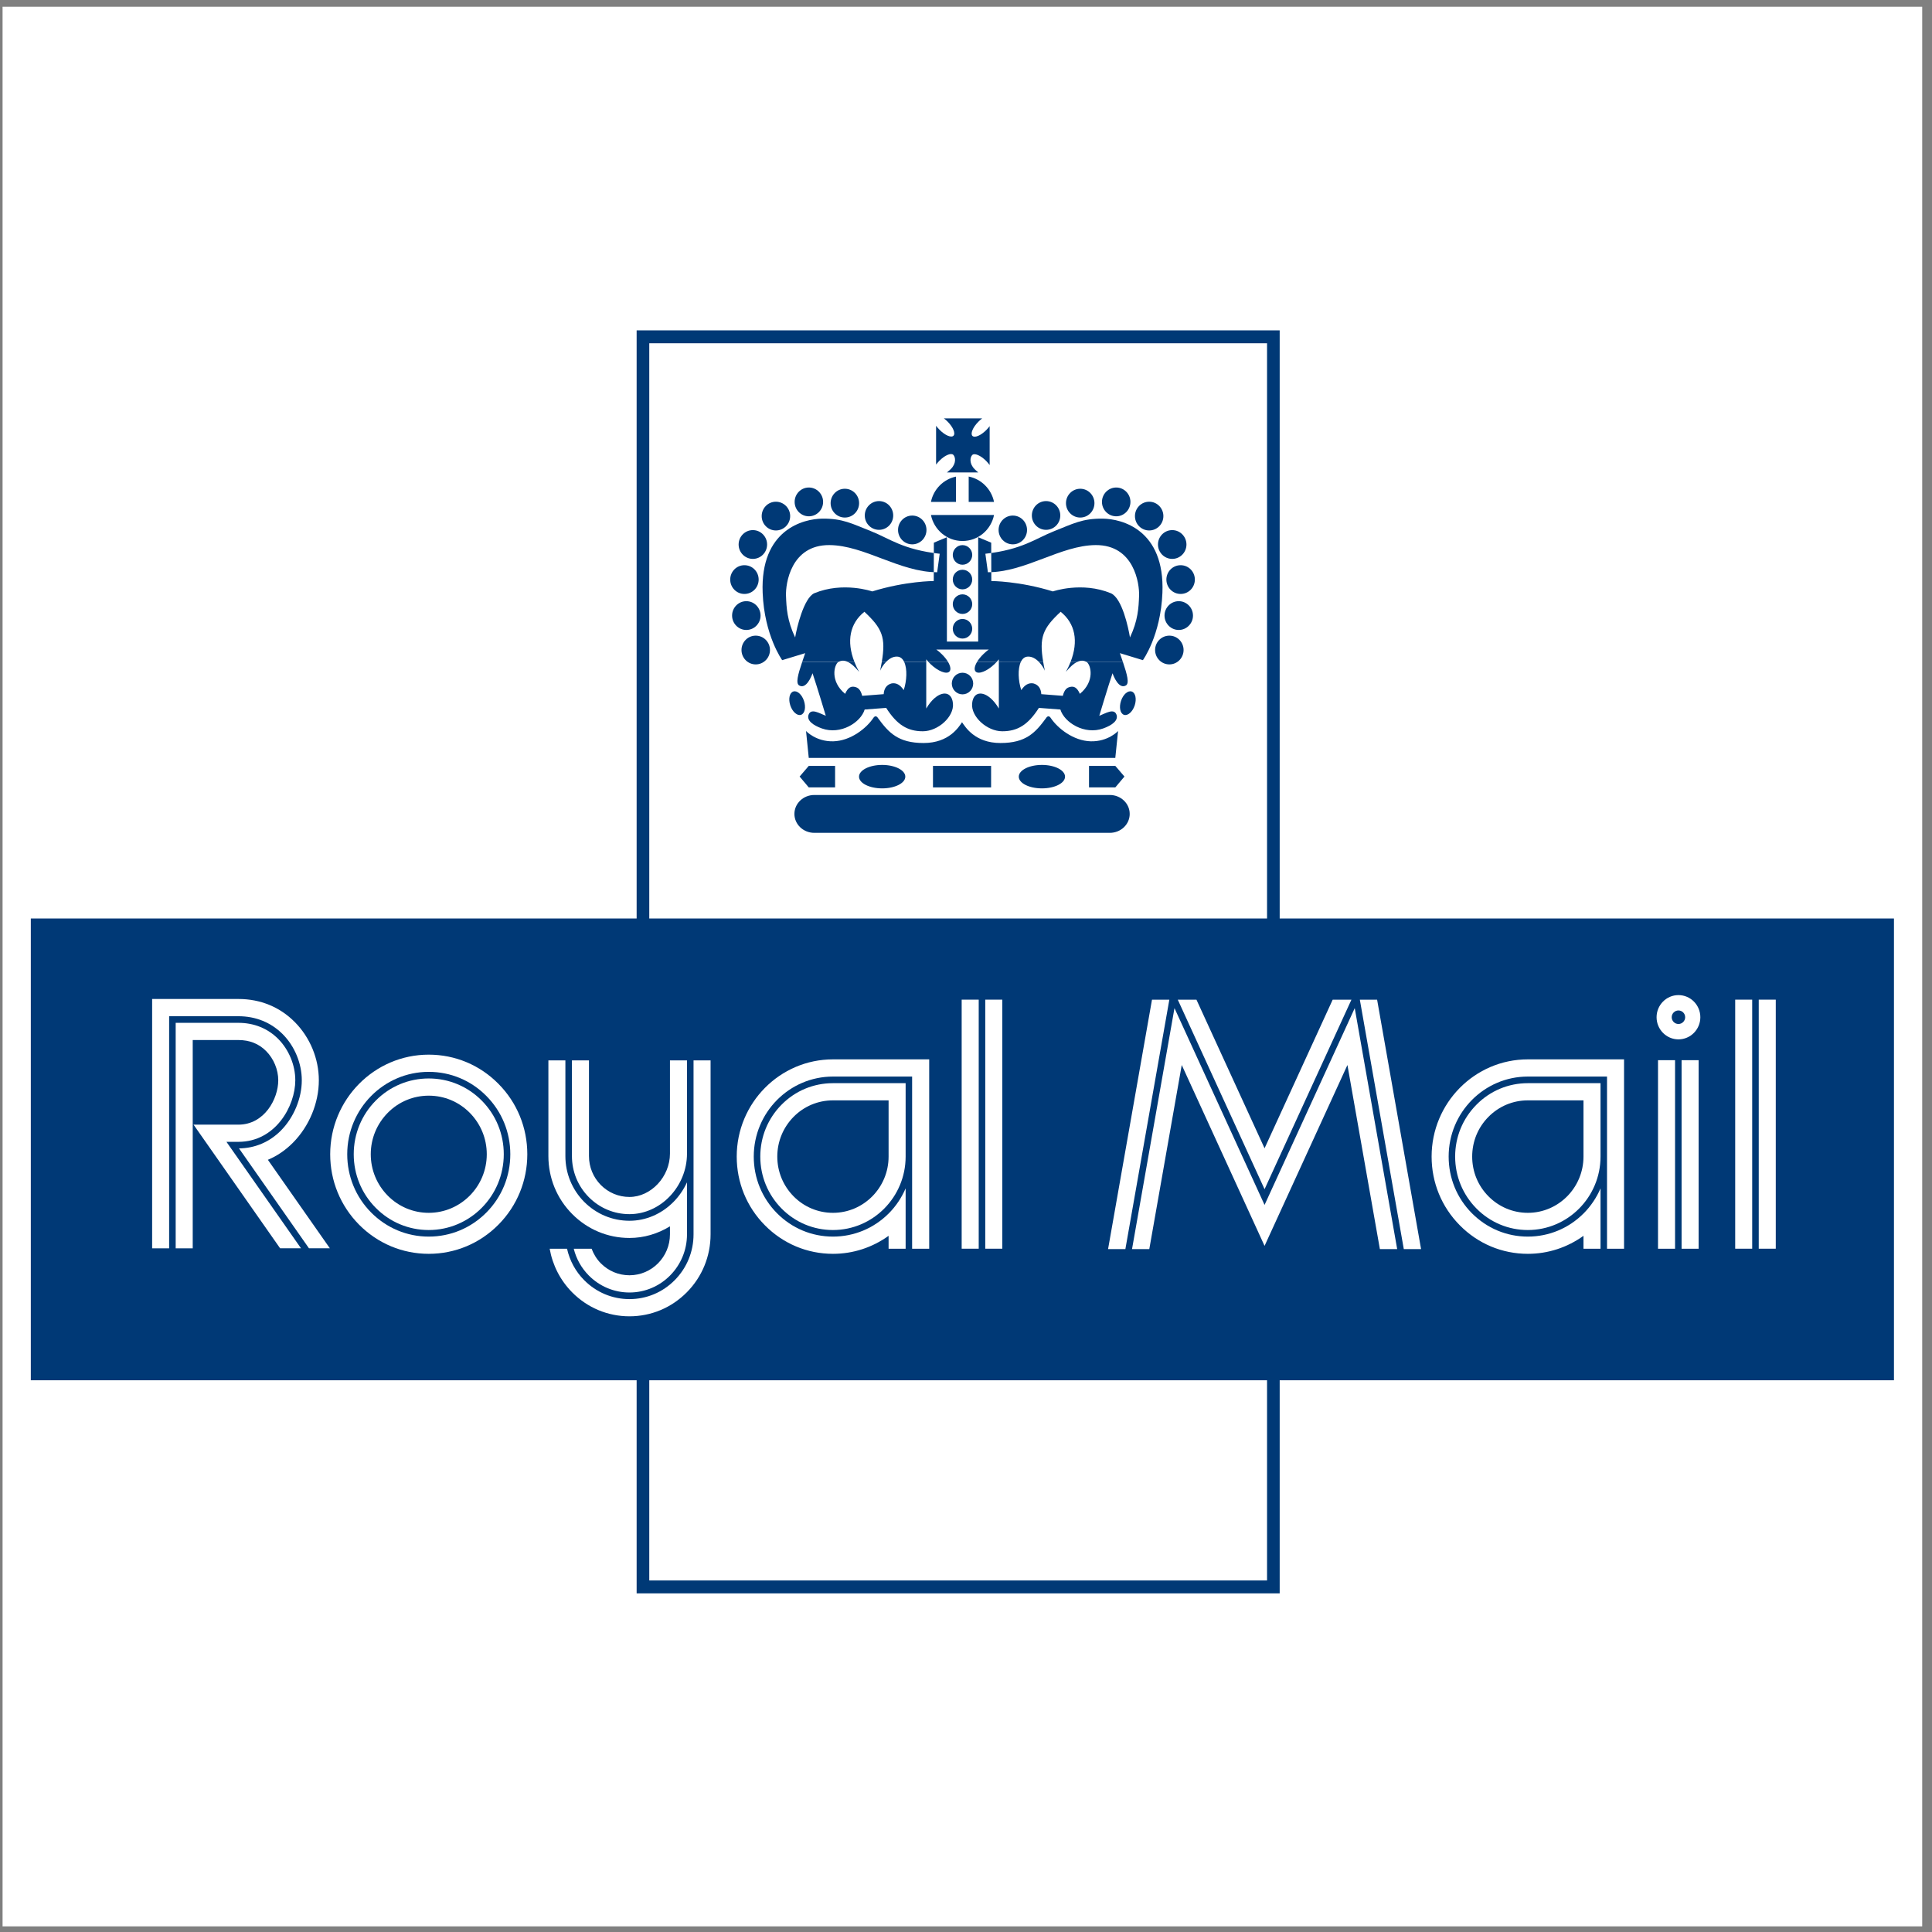 <?xml version="1.0" encoding="UTF-8"?>
<svg xmlns="http://www.w3.org/2000/svg" xmlns:xlink="http://www.w3.org/1999/xlink" width="194pt" height="194pt" viewBox="0 0 194 194" version="1.1">
<rect x="0" y="0" width="194" height="194" fill="#808080" stroke="none"/>
<g id="surface1">
<path style=" stroke:none;fill-rule:evenodd;fill:rgb(100%,100%,100%);fill-opacity:1;" d="M 0.258 0.676 L 193.016 0.676 L 193.016 193.434 L 0.258 193.434 L 0.258 0.676 "/>
<path style=" stroke:none;fill-rule:evenodd;fill:rgb(100%,100%,100%);fill-opacity:1;" d="M 64.879 34.594 L 128.492 34.594 L 128.492 159.516 L 64.879 159.516 L 64.879 34.594 "/>
<path style="fill:none;stroke-width:12.82;stroke-linecap:butt;stroke-linejoin:miter;stroke:rgb(0%,22.4%,46.3%);stroke-opacity:1;stroke-miterlimit:2.613;" d="M 652.137 1585.927 L 1291.553 1585.927 L 1291.553 343.084 L 652.137 343.084 Z M 652.137 1585.927 " transform="matrix(0.099,0,0,-0.101,0,194)"/>
<path style=" stroke:none;fill-rule:evenodd;fill:rgb(0%,22.4%,46.3%);fill-opacity:1;" d="M 95.082 47.438 L 98.234 47.438 C 98.102 47.344 97.988 47.227 97.859 47.102 C 97.312 46.547 97.402 45.918 97.625 45.691 C 97.852 45.465 98.473 45.73 99.02 46.281 C 99.156 46.418 99.273 46.559 99.375 46.699 L 99.375 42.789 C 99.277 42.922 99.168 43.047 99.039 43.18 C 98.492 43.734 97.867 43.996 97.645 43.77 C 97.422 43.547 97.684 42.914 98.227 42.363 C 98.363 42.227 98.488 42.109 98.625 42.012 L 94.777 42.012 C 94.906 42.102 95.035 42.219 95.16 42.344 C 95.707 42.895 95.969 43.527 95.742 43.754 C 95.52 43.98 94.898 43.715 94.352 43.164 C 94.215 43.027 94.094 42.891 93.996 42.754 L 93.996 46.648 C 94.094 46.52 94.207 46.391 94.332 46.262 C 94.879 45.711 95.5 45.449 95.727 45.672 C 95.949 45.898 96.039 46.527 95.492 47.082 C 95.355 47.219 95.219 47.34 95.082 47.438 "/>
<path style=" stroke:none;fill-rule:evenodd;fill:rgb(0%,22.4%,46.3%);fill-opacity:1;" d="M 93.48 51.711 C 93.781 53.199 95.086 54.324 96.648 54.324 C 98.215 54.324 99.516 53.203 99.816 51.711 L 93.48 51.711 "/>
<path style=" stroke:none;fill-rule:evenodd;fill:rgb(0%,22.4%,46.3%);fill-opacity:1;" d="M 99.816 50.398 C 99.551 49.117 98.543 48.102 97.27 47.852 L 97.27 50.398 L 99.816 50.398 "/>
<path style=" stroke:none;fill-rule:evenodd;fill:rgb(0%,22.4%,46.3%);fill-opacity:1;" d="M 95.992 47.859 C 94.734 48.121 93.738 49.125 93.48 50.398 L 95.992 50.398 L 95.992 47.859 "/>
<path style=" stroke:none;fill-rule:evenodd;fill:rgb(0%,22.4%,46.3%);fill-opacity:1;" d="M 95.672 55.723 C 95.672 55.18 96.109 54.738 96.648 54.738 C 97.188 54.738 97.625 55.18 97.625 55.723 C 97.625 56.266 97.188 56.707 96.648 56.707 C 96.109 56.707 95.672 56.266 95.672 55.723 "/>
<path style=" stroke:none;fill-rule:evenodd;fill:rgb(0%,22.4%,46.3%);fill-opacity:1;" d="M 95.672 58.191 C 95.672 57.648 96.109 57.211 96.648 57.211 C 97.188 57.211 97.625 57.648 97.625 58.191 C 97.625 58.738 97.188 59.18 96.648 59.18 C 96.109 59.18 95.672 58.738 95.672 58.191 "/>
<path style=" stroke:none;fill-rule:evenodd;fill:rgb(0%,22.4%,46.3%);fill-opacity:1;" d="M 95.672 60.664 C 95.672 60.121 96.109 59.68 96.648 59.68 C 97.188 59.68 97.625 60.121 97.625 60.664 C 97.625 61.207 97.188 61.648 96.648 61.648 C 96.109 61.648 95.672 61.207 95.672 60.664 "/>
<path style=" stroke:none;fill-rule:evenodd;fill:rgb(0%,22.4%,46.3%);fill-opacity:1;" d="M 95.672 63.137 C 95.672 62.594 96.109 62.152 96.648 62.152 C 97.188 62.152 97.625 62.594 97.625 63.137 C 97.625 63.68 97.188 64.121 96.648 64.121 C 96.109 64.121 95.672 63.68 95.672 63.137 "/>
<path style=" stroke:none;fill-rule:evenodd;fill:rgb(0%,22.4%,46.3%);fill-opacity:1;" d="M 95.574 68.637 C 95.574 68.035 96.055 67.551 96.648 67.551 C 97.242 67.551 97.723 68.035 97.723 68.637 C 97.723 69.234 97.242 69.723 96.648 69.723 C 96.055 69.723 95.574 69.234 95.574 68.637 "/>
<path style=" stroke:none;fill-rule:evenodd;fill:rgb(0%,22.4%,46.3%);fill-opacity:1;" d="M 112.859 71.777 C 113.238 71.906 113.719 71.488 113.938 70.84 C 114.152 70.191 114.02 69.562 113.641 69.438 C 113.262 69.309 112.781 69.727 112.566 70.375 C 112.352 71.023 112.48 71.648 112.859 71.777 "/>
<path style=" stroke:none;fill-rule:evenodd;fill:rgb(0%,22.4%,46.3%);fill-opacity:1;" d="M 80.438 71.777 C 80.059 71.906 79.578 71.488 79.359 70.84 C 79.145 70.191 79.277 69.562 79.656 69.438 C 80.035 69.309 80.516 69.727 80.73 70.375 C 80.945 71.023 80.816 71.648 80.438 71.777 "/>
<path style=" stroke:none;fill-rule:evenodd;fill:rgb(0%,22.4%,46.3%);fill-opacity:1;" d="M 100.273 53.215 C 100.273 52.418 100.91 51.77 101.703 51.77 C 102.492 51.77 103.129 52.418 103.129 53.215 C 103.129 54.012 102.492 54.66 101.703 54.66 C 100.91 54.66 100.273 54.012 100.273 53.215 "/>
<path style=" stroke:none;fill-rule:evenodd;fill:rgb(0%,22.4%,46.3%);fill-opacity:1;" d="M 103.613 51.762 C 103.613 50.965 104.25 50.316 105.039 50.316 C 105.828 50.316 106.469 50.965 106.469 51.762 C 106.469 52.559 105.828 53.203 105.039 53.203 C 104.25 53.203 103.613 52.559 103.613 51.762 "/>
<path style=" stroke:none;fill-rule:evenodd;fill:rgb(0%,22.4%,46.3%);fill-opacity:1;" d="M 107.039 50.523 C 107.039 49.727 107.68 49.078 108.473 49.078 C 109.262 49.078 109.898 49.727 109.898 50.523 C 109.898 51.32 109.262 51.969 108.473 51.969 C 107.68 51.969 107.039 51.32 107.039 50.523 "/>
<path style=" stroke:none;fill-rule:evenodd;fill:rgb(0%,22.4%,46.3%);fill-opacity:1;" d="M 110.652 50.398 C 110.652 49.602 111.297 48.953 112.086 48.953 C 112.871 48.953 113.512 49.602 113.512 50.398 C 113.512 51.195 112.871 51.844 112.086 51.844 C 111.297 51.844 110.652 51.195 110.652 50.398 "/>
<path style=" stroke:none;fill-rule:evenodd;fill:rgb(0%,22.4%,46.3%);fill-opacity:1;" d="M 113.965 51.824 C 113.965 51.027 114.602 50.379 115.395 50.379 C 116.18 50.379 116.82 51.027 116.82 51.824 C 116.82 52.621 116.18 53.266 115.395 53.266 C 114.602 53.266 113.965 52.621 113.965 51.824 "/>
<path style=" stroke:none;fill-rule:evenodd;fill:rgb(0%,22.4%,46.3%);fill-opacity:1;" d="M 116.277 54.676 C 116.277 53.879 116.918 53.23 117.707 53.23 C 118.496 53.23 119.137 53.879 119.137 54.676 C 119.137 55.473 118.496 56.121 117.707 56.121 C 116.918 56.121 116.277 55.473 116.277 54.676 "/>
<path style=" stroke:none;fill-rule:evenodd;fill:rgb(0%,22.4%,46.3%);fill-opacity:1;" d="M 117.121 58.195 C 117.121 57.398 117.762 56.754 118.551 56.754 C 119.344 56.754 119.98 57.398 119.98 58.195 C 119.98 58.996 119.344 59.641 118.551 59.641 C 117.762 59.641 117.121 58.996 117.121 58.195 "/>
<path style=" stroke:none;fill-rule:evenodd;fill:rgb(0%,22.4%,46.3%);fill-opacity:1;" d="M 116.934 61.812 C 116.934 61.016 117.574 60.367 118.363 60.367 C 119.148 60.367 119.793 61.016 119.793 61.812 C 119.793 62.605 119.148 63.258 118.363 63.258 C 117.574 63.258 116.934 62.605 116.934 61.812 "/>
<path style=" stroke:none;fill-rule:evenodd;fill:rgb(0%,22.4%,46.3%);fill-opacity:1;" d="M 115.988 65.27 C 115.988 64.473 116.629 63.828 117.422 63.828 C 118.211 63.828 118.848 64.473 118.848 65.27 C 118.848 66.066 118.211 66.715 117.422 66.715 C 116.629 66.715 115.988 66.066 115.988 65.27 "/>
<path style=" stroke:none;fill-rule:evenodd;fill:rgb(0%,22.4%,46.3%);fill-opacity:1;" d="M 90.176 53.215 C 90.176 52.418 90.812 51.77 91.602 51.77 C 92.391 51.77 93.031 52.418 93.031 53.215 C 93.031 54.012 92.391 54.66 91.602 54.66 C 90.812 54.66 90.176 54.012 90.176 53.215 "/>
<path style=" stroke:none;fill-rule:evenodd;fill:rgb(0%,22.4%,46.3%);fill-opacity:1;" d="M 86.836 51.762 C 86.836 50.965 87.477 50.316 88.266 50.316 C 89.055 50.316 89.691 50.965 89.691 51.762 C 89.691 52.559 89.055 53.203 88.266 53.203 C 87.477 53.203 86.836 52.559 86.836 51.762 "/>
<path style=" stroke:none;fill-rule:evenodd;fill:rgb(0%,22.4%,46.3%);fill-opacity:1;" d="M 83.406 50.523 C 83.406 49.727 84.043 49.078 84.832 49.078 C 85.625 49.078 86.266 49.727 86.266 50.523 C 86.266 51.32 85.625 51.969 84.832 51.969 C 84.043 51.969 83.406 51.32 83.406 50.523 "/>
<path style=" stroke:none;fill-rule:evenodd;fill:rgb(0%,22.4%,46.3%);fill-opacity:1;" d="M 79.793 50.398 C 79.793 49.602 80.43 48.953 81.219 48.953 C 82.008 48.953 82.652 49.602 82.652 50.398 C 82.652 51.195 82.008 51.844 81.219 51.844 C 80.43 51.844 79.793 51.195 79.793 50.398 "/>
<path style=" stroke:none;fill-rule:evenodd;fill:rgb(0%,22.4%,46.3%);fill-opacity:1;" d="M 76.484 51.824 C 76.484 51.027 77.121 50.379 77.91 50.379 C 78.699 50.379 79.344 51.027 79.344 51.824 C 79.344 52.621 78.699 53.266 77.91 53.266 C 77.121 53.266 76.484 52.621 76.484 51.824 "/>
<path style=" stroke:none;fill-rule:evenodd;fill:rgb(0%,22.4%,46.3%);fill-opacity:1;" d="M 74.168 54.676 C 74.168 53.879 74.809 53.23 75.598 53.23 C 76.387 53.23 77.027 53.879 77.027 54.676 C 77.027 55.473 76.387 56.121 75.598 56.121 C 74.809 56.121 74.168 55.473 74.168 54.676 "/>
<path style=" stroke:none;fill-rule:evenodd;fill:rgb(0%,22.4%,46.3%);fill-opacity:1;" d="M 73.324 58.195 C 73.324 57.398 73.961 56.754 74.75 56.754 C 75.543 56.754 76.18 57.398 76.18 58.195 C 76.18 58.996 75.543 59.641 74.75 59.641 C 73.961 59.641 73.324 58.996 73.324 58.195 "/>
<path style=" stroke:none;fill-rule:evenodd;fill:rgb(0%,22.4%,46.3%);fill-opacity:1;" d="M 73.512 61.812 C 73.512 61.016 74.152 60.367 74.941 60.367 C 75.73 60.367 76.371 61.016 76.371 61.812 C 76.371 62.605 75.73 63.258 74.941 63.258 C 74.152 63.258 73.512 62.605 73.512 61.812 "/>
<path style=" stroke:none;fill-rule:evenodd;fill:rgb(0%,22.4%,46.3%);fill-opacity:1;" d="M 74.457 65.27 C 74.457 64.473 75.094 63.828 75.883 63.828 C 76.676 63.828 77.316 64.473 77.316 65.27 C 77.316 66.066 76.676 66.715 75.883 66.715 C 75.094 66.715 74.457 66.066 74.457 65.27 "/>
<path style=" stroke:none;fill-rule:evenodd;fill:rgb(0%,22.4%,46.3%);fill-opacity:1;" d="M 84.18 66.469 C 83.754 66.762 83.328 68.41 84.863 69.672 C 85.164 68.973 85.508 68.902 85.828 68.973 C 86.152 69.043 86.402 69.215 86.578 69.871 L 88.734 69.703 C 88.77 69.137 89.023 68.762 89.527 68.625 C 89.988 68.539 90.398 68.762 90.746 69.297 C 91.059 68.359 91.117 67.152 90.793 66.473 L 93.008 66.469 L 93.008 71.145 C 94.062 69.344 95.555 69.137 95.691 70.645 C 95.812 71.965 94.199 73.43 92.66 73.43 C 91.121 73.43 90.062 72.773 88.984 71.082 L 86.824 71.246 C 86.434 72.547 84.41 73.82 82.531 73.148 C 81.621 72.824 80.98 72.336 81.195 71.758 C 81.449 71.086 82.289 71.633 82.922 71.875 C 82.922 71.875 82.023 68.883 81.59 67.602 C 81.473 67.949 80.945 69.23 80.254 68.832 C 79.883 68.621 80.121 67.742 80.551 66.473 Z M 85.797 66.469 C 85.926 66.797 86.082 67.129 86.266 67.465 C 85.828 66.93 85.461 66.625 85.148 66.473 Z M 88.969 66.469 C 88.684 66.766 88.477 67.113 88.379 67.348 C 88.445 67.035 88.5 66.742 88.543 66.473 Z M 95.199 66.469 C 95.449 66.895 95.512 67.27 95.324 67.445 C 95.027 67.73 94.191 67.398 93.461 66.703 C 93.379 66.621 93.301 66.547 93.23 66.469 Z M 100.074 66.469 C 100.004 66.547 99.926 66.621 99.844 66.703 C 99.113 67.398 98.277 67.73 97.98 67.445 C 97.793 67.27 97.855 66.895 98.105 66.473 Z M 102.504 66.469 C 102.184 67.152 102.238 68.359 102.551 69.297 C 102.895 68.762 103.309 68.539 103.77 68.625 C 104.273 68.762 104.527 69.137 104.562 69.703 L 106.719 69.871 C 106.895 69.215 107.145 69.043 107.469 68.973 C 107.789 68.902 108.133 68.973 108.434 69.672 C 109.969 68.41 109.543 66.762 109.113 66.469 L 112.754 66.469 C 113.184 67.742 113.422 68.621 113.051 68.832 C 112.359 69.23 111.832 67.949 111.715 67.602 C 111.281 68.883 110.383 71.875 110.383 71.875 C 111.016 71.633 111.855 71.086 112.109 71.758 C 112.324 72.336 111.684 72.824 110.773 73.148 C 108.891 73.82 106.871 72.547 106.477 71.246 L 104.32 71.082 C 103.242 72.773 102.184 73.43 100.645 73.43 C 99.105 73.43 97.492 71.965 97.613 70.645 C 97.75 69.137 99.242 69.344 100.297 71.145 L 100.297 66.469 Z M 104.754 66.469 C 104.797 66.742 104.852 67.035 104.918 67.348 C 104.82 67.113 104.609 66.766 104.328 66.473 Z M 108.148 66.469 C 107.84 66.625 107.469 66.93 107.031 67.465 C 107.215 67.129 107.371 66.797 107.5 66.473 L 108.148 66.469 "/>
<path style=" stroke:none;fill-rule:evenodd;fill:rgb(0%,22.4%,46.3%);fill-opacity:1;" d="M 80.551 66.469 C 80.641 66.195 80.746 65.898 80.852 65.586 L 78.543 66.289 C 78.543 66.289 76.75 63.816 76.582 59.527 C 76.328 53.168 80.668 52.102 82.574 52.078 C 84.621 52.055 85.562 52.59 87.445 53.332 C 89.328 54.074 90.637 55.188 94.359 55.605 L 94.105 57.461 C 90.34 57.461 86.801 54.758 83.285 54.734 C 79.406 54.707 78.875 58.621 78.926 59.828 C 78.969 61.035 79.039 62.312 79.844 64.008 C 80.004 63.031 80.707 60.086 81.75 59.574 C 84.664 58.367 87.586 59.387 87.586 59.387 C 90.938 58.344 93.762 58.344 93.762 58.344 L 93.773 54.492 L 95.082 53.945 L 95.082 64.426 L 98.223 64.426 L 98.223 53.945 L 99.531 54.492 L 99.543 58.344 C 99.543 58.344 102.367 58.344 105.723 59.387 C 105.723 59.387 108.641 58.367 111.555 59.574 C 112.684 60.086 113.301 63.031 113.465 64.008 C 114.266 62.312 114.336 61.035 114.379 59.828 C 114.426 58.621 113.898 54.707 110.016 54.734 C 106.504 54.758 102.965 57.461 99.199 57.461 L 98.945 55.605 C 102.668 55.188 103.973 54.074 105.859 53.332 C 107.742 52.59 108.684 52.055 110.727 52.078 C 112.637 52.102 116.977 53.168 116.723 59.527 C 116.555 63.816 114.762 66.289 114.762 66.289 L 112.453 65.586 C 112.559 65.898 112.66 66.195 112.754 66.473 L 109.113 66.469 C 109.102 66.457 109.09 66.449 109.074 66.445 C 108.836 66.328 108.535 66.281 108.148 66.473 L 107.5 66.469 C 108.32 64.371 107.957 62.598 106.504 61.43 C 104.703 63.102 104.336 64.004 104.754 66.473 L 104.328 66.469 C 104.023 66.156 103.637 65.906 103.195 65.934 C 102.875 65.949 102.648 66.156 102.504 66.473 L 100.297 66.469 L 100.297 66.203 C 100.227 66.293 100.152 66.379 100.074 66.469 L 98.105 66.469 C 98.258 66.215 98.48 65.934 98.758 65.668 C 98.938 65.496 99.105 65.344 99.293 65.223 L 94.012 65.223 C 94.199 65.344 94.367 65.496 94.547 65.668 C 94.824 65.934 95.047 66.211 95.199 66.473 L 93.23 66.469 C 93.152 66.379 93.078 66.293 93.008 66.203 L 93.008 66.469 L 90.793 66.469 C 90.648 66.156 90.422 65.949 90.102 65.934 C 89.66 65.906 89.273 66.156 88.969 66.473 L 88.543 66.469 C 88.961 64.004 88.594 63.102 86.797 61.43 C 85.34 62.598 84.977 64.371 85.797 66.473 L 85.148 66.469 C 84.762 66.281 84.465 66.328 84.219 66.445 C 84.207 66.449 84.195 66.457 84.18 66.469 L 80.551 66.469 "/>
<path style=" stroke:none;fill-rule:evenodd;fill:rgb(0%,22.4%,46.3%);fill-opacity:1;" d="M 111.992 76.105 L 112.27 73.406 C 112.27 73.406 111.27 74.484 109.523 74.438 C 107.777 74.391 106.203 73.125 105.516 72.105 C 105.379 71.875 105.184 71.863 105.031 72.117 C 103.973 73.555 103.035 74.609 100.461 74.609 C 97.891 74.609 96.926 72.988 96.602 72.523 C 96.281 72.988 95.316 74.609 92.742 74.609 C 90.172 74.609 89.23 73.555 88.172 72.117 C 88.023 71.863 87.828 71.875 87.688 72.105 C 87 73.125 85.426 74.391 83.68 74.438 C 81.934 74.484 80.938 73.406 80.938 73.406 L 81.211 76.105 L 111.992 76.105 "/>
<path style=" stroke:none;fill-rule:evenodd;fill:rgb(0%,22.4%,46.3%);fill-opacity:1;" d="M 81.766 83.629 C 80.664 83.629 79.77 82.777 79.77 81.73 C 79.77 80.68 80.664 79.828 81.766 79.828 L 111.441 79.828 C 112.547 79.828 113.438 80.68 113.438 81.73 C 113.438 82.777 112.547 83.629 111.441 83.629 L 81.766 83.629 "/>
<path style=" stroke:none;fill-rule:evenodd;fill:rgb(0%,22.4%,46.3%);fill-opacity:1;" d="M 83.855 79.066 L 83.855 76.906 L 81.211 76.906 L 80.293 77.977 L 81.211 79.066 L 83.855 79.066 "/>
<path style=" stroke:none;fill-rule:evenodd;fill:rgb(0%,22.4%,46.3%);fill-opacity:1;" d="M 86.258 77.988 C 86.258 77.336 87.301 76.809 88.582 76.809 C 89.863 76.809 90.906 77.336 90.906 77.988 C 90.906 78.641 89.863 79.164 88.582 79.164 C 87.301 79.164 86.258 78.641 86.258 77.988 "/>
<path style=" stroke:none;fill-rule:evenodd;fill:rgb(0%,22.4%,46.3%);fill-opacity:1;" d="M 109.352 79.066 L 109.352 76.906 L 111.992 76.906 L 112.91 77.977 L 111.992 79.066 L 109.352 79.066 "/>
<path style=" stroke:none;fill-rule:evenodd;fill:rgb(0%,22.4%,46.3%);fill-opacity:1;" d="M 102.301 77.988 C 102.301 77.336 103.34 76.809 104.625 76.809 C 105.906 76.809 106.945 77.336 106.945 77.988 C 106.945 78.641 105.906 79.164 104.625 79.164 C 103.34 79.164 102.301 78.641 102.301 77.988 "/>
<path style=" stroke:none;fill-rule:evenodd;fill:rgb(0%,22.4%,46.3%);fill-opacity:1;" d="M 93.684 76.906 L 99.52 76.906 L 99.52 79.066 L 93.684 79.066 L 93.684 76.906 "/>
<path style=" stroke:none;fill-rule:evenodd;fill:rgb(0%,22.4%,46.3%);fill-opacity:1;" d="M 3.094 92.23 L 190.18 92.23 L 190.18 138.598 L 3.094 138.598 L 3.094 92.23 "/>
<path style=" stroke:none;fill-rule:evenodd;fill:rgb(100%,100%,100%);fill-opacity:1;" d="M 168.539 99.922 C 167.328 99.922 166.344 100.918 166.344 102.145 C 166.344 103.367 167.328 104.367 168.539 104.367 C 169.754 104.367 170.738 103.367 170.738 102.145 C 170.738 100.918 169.754 99.922 168.539 99.922 Z M 168.539 102.824 C 168.168 102.824 167.863 102.52 167.863 102.145 C 167.863 101.766 168.168 101.465 168.539 101.465 C 168.91 101.465 169.215 101.766 169.215 102.145 C 169.215 102.52 168.91 102.824 168.539 102.824 "/>
<path style=" stroke:none;fill-rule:evenodd;fill:rgb(100%,100%,100%);fill-opacity:1;" d="M 50.051 108.832 C 48.184 106.941 45.699 105.902 43.051 105.902 C 37.594 105.902 33.156 110.387 33.156 115.902 C 33.156 118.57 34.184 121.082 36.055 122.973 C 37.926 124.859 40.41 125.902 43.051 125.902 C 45.699 125.902 48.184 124.859 50.051 122.973 C 51.922 121.082 52.949 118.57 52.949 115.902 C 52.949 113.23 51.922 110.719 50.051 108.832 Z M 48.844 121.75 C 47.297 123.312 45.242 124.172 43.051 124.172 C 40.867 124.172 38.812 123.312 37.266 121.75 C 35.719 120.191 34.867 118.109 34.867 115.902 C 34.867 111.34 38.539 107.629 43.051 107.629 C 45.242 107.629 47.297 108.488 48.844 110.055 C 50.391 111.617 51.242 113.691 51.242 115.902 C 51.242 118.109 50.391 120.191 48.844 121.75 "/>
<path style=" stroke:none;fill-rule:evenodd;fill:rgb(100%,100%,100%);fill-opacity:1;" d="M 48.379 110.52 C 46.957 109.086 45.066 108.293 43.051 108.293 C 41.039 108.293 39.148 109.086 37.727 110.52 C 36.305 111.957 35.52 113.867 35.52 115.902 C 35.52 117.934 36.305 119.844 37.727 121.281 C 39.148 122.719 41.039 123.512 43.051 123.512 C 47.207 123.512 50.586 120.098 50.586 115.902 C 50.586 113.867 49.801 111.957 48.379 110.52 Z M 43.051 121.785 C 41.5 121.785 40.035 121.172 38.938 120.062 C 37.84 118.949 37.23 117.473 37.23 115.902 C 37.23 114.332 37.84 112.855 38.938 111.742 C 40.035 110.629 41.5 110.02 43.051 110.02 C 44.609 110.02 46.07 110.629 47.172 111.742 C 48.27 112.855 48.879 114.332 48.879 115.902 C 48.879 119.145 46.266 121.785 43.051 121.785 "/>
<path style=" stroke:none;fill-rule:evenodd;fill:rgb(100%,100%,100%);fill-opacity:1;" d="M 69.641 106.477 L 69.641 123.945 C 69.641 125.684 68.969 127.316 67.754 128.543 C 66.543 129.77 64.926 130.449 63.207 130.449 C 61.488 130.449 59.875 129.77 58.656 128.543 C 57.785 127.664 57.203 126.574 56.938 125.391 L 55.195 125.391 C 55.484 127.035 56.254 128.555 57.449 129.766 C 58.988 131.32 61.031 132.176 63.207 132.176 C 65.383 132.176 67.426 131.32 68.965 129.766 C 70.504 128.211 71.352 126.145 71.352 123.945 L 71.352 106.477 L 69.641 106.477 "/>
<path style=" stroke:none;fill-rule:evenodd;fill:rgb(100%,100%,100%);fill-opacity:1;" d="M 63.207 124.309 C 64.652 124.309 66.043 123.895 67.273 123.141 L 67.273 123.945 C 67.273 126.211 65.449 128.055 63.207 128.055 C 62.121 128.055 61.102 127.633 60.328 126.852 C 59.914 126.434 59.609 125.93 59.406 125.391 L 57.613 125.391 C 57.863 126.395 58.375 127.32 59.121 128.074 C 60.215 129.176 61.664 129.785 63.207 129.785 C 66.395 129.785 68.984 127.164 68.984 123.945 L 68.984 118.723 C 68.652 119.441 68.199 120.109 67.637 120.68 C 66.422 121.906 64.852 122.582 63.207 122.582 C 61.488 122.582 59.875 121.906 58.656 120.68 C 57.441 119.449 56.773 117.816 56.773 116.082 L 56.773 106.477 L 55.066 106.477 L 55.066 116.082 C 55.066 118.281 55.91 120.344 57.449 121.898 C 58.988 123.453 61.031 124.309 63.207 124.309 "/>
<path style=" stroke:none;fill-rule:evenodd;fill:rgb(100%,100%,100%);fill-opacity:1;" d="M 59.121 120.207 C 60.215 121.312 61.664 121.918 63.207 121.918 C 66.34 121.918 68.984 119.133 68.984 115.836 L 68.984 106.477 L 67.273 106.477 L 67.273 115.836 C 67.273 118.156 65.375 120.191 63.207 120.191 C 62.121 120.191 61.102 119.766 60.328 118.988 C 59.562 118.211 59.141 117.18 59.141 116.082 L 59.141 106.477 L 57.43 106.477 L 57.43 116.082 C 57.43 117.641 58.031 119.105 59.121 120.207 "/>
<path style=" stroke:none;fill-rule:evenodd;fill:rgb(100%,100%,100%);fill-opacity:1;" d="M 98.934 100.379 L 100.645 100.379 L 100.645 125.387 L 98.934 125.387 L 98.934 100.379 "/>
<path style=" stroke:none;fill-rule:evenodd;fill:rgb(100%,100%,100%);fill-opacity:1;" d="M 96.566 100.379 L 98.277 100.379 L 98.277 125.387 L 96.566 125.387 L 96.566 100.379 "/>
<path style=" stroke:none;fill-rule:evenodd;fill:rgb(100%,100%,100%);fill-opacity:1;" d="M 168.855 106.457 L 170.566 106.457 L 170.566 125.391 L 168.855 125.391 L 168.855 106.457 "/>
<path style=" stroke:none;fill-rule:evenodd;fill:rgb(100%,100%,100%);fill-opacity:1;" d="M 166.488 106.457 L 168.199 106.457 L 168.199 125.391 L 166.488 125.391 L 166.488 106.457 "/>
<path style=" stroke:none;fill-rule:evenodd;fill:rgb(100%,100%,100%);fill-opacity:1;" d="M 176.602 100.379 L 178.312 100.379 L 178.312 125.387 L 176.602 125.387 L 176.602 100.379 "/>
<path style=" stroke:none;fill-rule:evenodd;fill:rgb(100%,100%,100%);fill-opacity:1;" d="M 174.238 100.379 L 175.945 100.379 L 175.945 125.387 L 174.238 125.387 L 174.238 100.379 "/>
<path style=" stroke:none;fill-rule:evenodd;fill:rgb(100%,100%,100%);fill-opacity:1;" d="M 78.48 110.926 C 77.102 112.316 76.344 114.168 76.344 116.137 C 76.344 118.105 77.102 119.957 78.48 121.352 C 79.855 122.746 81.691 123.512 83.641 123.512 C 87.664 123.512 90.938 120.203 90.938 116.137 L 90.938 108.766 L 83.641 108.766 C 81.691 108.766 79.855 109.531 78.48 110.926 Z M 89.227 116.137 C 89.227 119.254 86.723 121.785 83.641 121.785 C 82.148 121.785 80.742 121.195 79.688 120.129 C 78.637 119.062 78.051 117.648 78.051 116.137 C 78.051 114.629 78.637 113.211 79.688 112.145 C 80.742 111.078 82.148 110.492 83.641 110.492 L 89.227 110.492 L 89.227 116.137 "/>
<path style=" stroke:none;fill-rule:evenodd;fill:rgb(100%,100%,100%);fill-opacity:1;" d="M 83.641 106.375 C 78.312 106.375 73.977 110.754 73.977 116.137 C 73.977 118.746 74.98 121.195 76.809 123.039 C 78.633 124.883 81.059 125.902 83.641 125.902 C 85.672 125.902 87.605 125.262 89.227 124.094 L 89.227 125.391 L 90.938 125.391 L 90.938 119.328 C 90.543 120.246 89.984 121.094 89.266 121.82 C 87.762 123.336 85.766 124.172 83.641 124.172 C 81.516 124.172 79.52 123.336 78.016 121.82 C 76.516 120.301 75.688 118.285 75.688 116.137 C 75.688 111.707 79.254 108.102 83.641 108.102 L 91.59 108.102 L 91.59 125.391 L 93.305 125.391 L 93.305 106.375 L 83.641 106.375 "/>
<path style=" stroke:none;fill-rule:evenodd;fill:rgb(100%,100%,100%);fill-opacity:1;" d="M 148.258 110.926 C 146.879 112.316 146.117 114.168 146.117 116.137 C 146.117 118.105 146.879 119.957 148.258 121.352 C 149.633 122.746 151.469 123.512 153.414 123.512 C 157.438 123.512 160.715 120.203 160.715 116.137 L 160.715 108.766 L 153.414 108.766 C 151.469 108.766 149.633 109.531 148.258 110.926 Z M 159.004 116.137 C 159.004 119.254 156.496 121.785 153.414 121.785 C 151.926 121.785 150.52 121.195 149.465 120.129 C 148.406 119.062 147.828 117.648 147.828 116.137 C 147.828 114.629 148.406 113.211 149.465 112.145 C 150.52 111.078 151.926 110.492 153.414 110.492 L 159.004 110.492 L 159.004 116.137 "/>
<path style=" stroke:none;fill-rule:evenodd;fill:rgb(100%,100%,100%);fill-opacity:1;" d="M 153.414 106.375 C 148.09 106.375 143.754 110.754 143.754 116.137 C 143.754 118.746 144.758 121.195 146.586 123.039 C 148.406 124.883 150.836 125.902 153.414 125.902 C 155.449 125.902 157.383 125.262 159.004 124.094 L 159.004 125.391 L 160.715 125.391 L 160.715 119.328 C 160.32 120.246 159.758 121.094 159.039 121.82 C 157.535 123.336 155.539 124.172 153.414 124.172 C 151.293 124.172 149.297 123.336 147.793 121.82 C 146.289 120.301 145.465 118.285 145.465 116.137 C 145.465 111.707 149.031 108.102 153.414 108.102 L 161.367 108.102 L 161.367 125.391 L 163.078 125.391 L 163.078 106.375 L 153.414 106.375 "/>
<path style=" stroke:none;fill-rule:evenodd;fill:rgb(100%,100%,100%);fill-opacity:1;" d="M 26.898 116.461 C 27.824 116.074 28.672 115.496 29.418 114.742 C 31.047 113.102 32.016 110.758 32.016 108.477 C 32.016 106.309 31.137 104.184 29.609 102.637 C 28.105 101.117 26.145 100.312 23.941 100.312 L 15.277 100.312 L 15.277 125.352 L 16.984 125.352 L 16.984 102.043 L 23.941 102.043 C 25.684 102.043 27.223 102.672 28.402 103.859 C 29.594 105.062 30.305 106.789 30.305 108.477 C 30.305 110.281 29.504 112.215 28.211 113.52 C 27.062 114.68 25.605 115.297 24 115.316 L 31.023 125.344 L 33.121 125.344 L 26.898 116.461 "/>
<path style=" stroke:none;fill-rule:evenodd;fill:rgb(100%,100%,100%);fill-opacity:1;" d="M 22.738 114.656 L 23.941 114.656 C 27.664 114.656 29.652 111.066 29.652 108.477 C 29.652 106.961 29.012 105.41 27.938 104.324 C 26.887 103.266 25.504 102.707 23.941 102.707 L 17.641 102.707 L 17.641 125.352 L 19.352 125.352 L 19.352 104.434 L 23.941 104.434 C 25.059 104.434 25.996 104.805 26.727 105.547 C 27.488 106.316 27.941 107.41 27.941 108.477 C 27.941 110.344 26.551 112.93 23.941 112.93 L 19.434 112.93 L 28.125 125.344 L 30.223 125.344 L 22.738 114.656 "/>
<path style=" stroke:none;fill-rule:evenodd;fill:rgb(100%,100%,100%);fill-opacity:1;" d="M 138.281 100.383 L 136.547 100.383 L 140.961 125.426 L 142.695 125.426 L 138.281 100.383 "/>
<path style=" stroke:none;fill-rule:evenodd;fill:rgb(100%,100%,100%);fill-opacity:1;" d="M 126.98 115.305 L 120.141 100.383 L 118.266 100.383 L 126.98 119.414 L 135.703 100.383 L 133.82 100.383 L 126.98 115.305 "/>
<path style=" stroke:none;fill-rule:evenodd;fill:rgb(100%,100%,100%);fill-opacity:1;" d="M 111.266 125.426 L 113.004 125.426 L 117.418 100.383 L 115.676 100.383 L 111.266 125.426 "/>
<path style=" stroke:none;fill-rule:evenodd;fill:rgb(100%,100%,100%);fill-opacity:1;" d="M 126.98 120.992 L 117.934 101.23 L 113.672 125.426 L 115.406 125.426 L 118.664 106.941 L 126.98 125.105 L 135.301 106.941 L 138.559 125.426 L 140.297 125.426 L 136.035 101.23 L 126.98 120.992 "/>
</g>
</svg>
